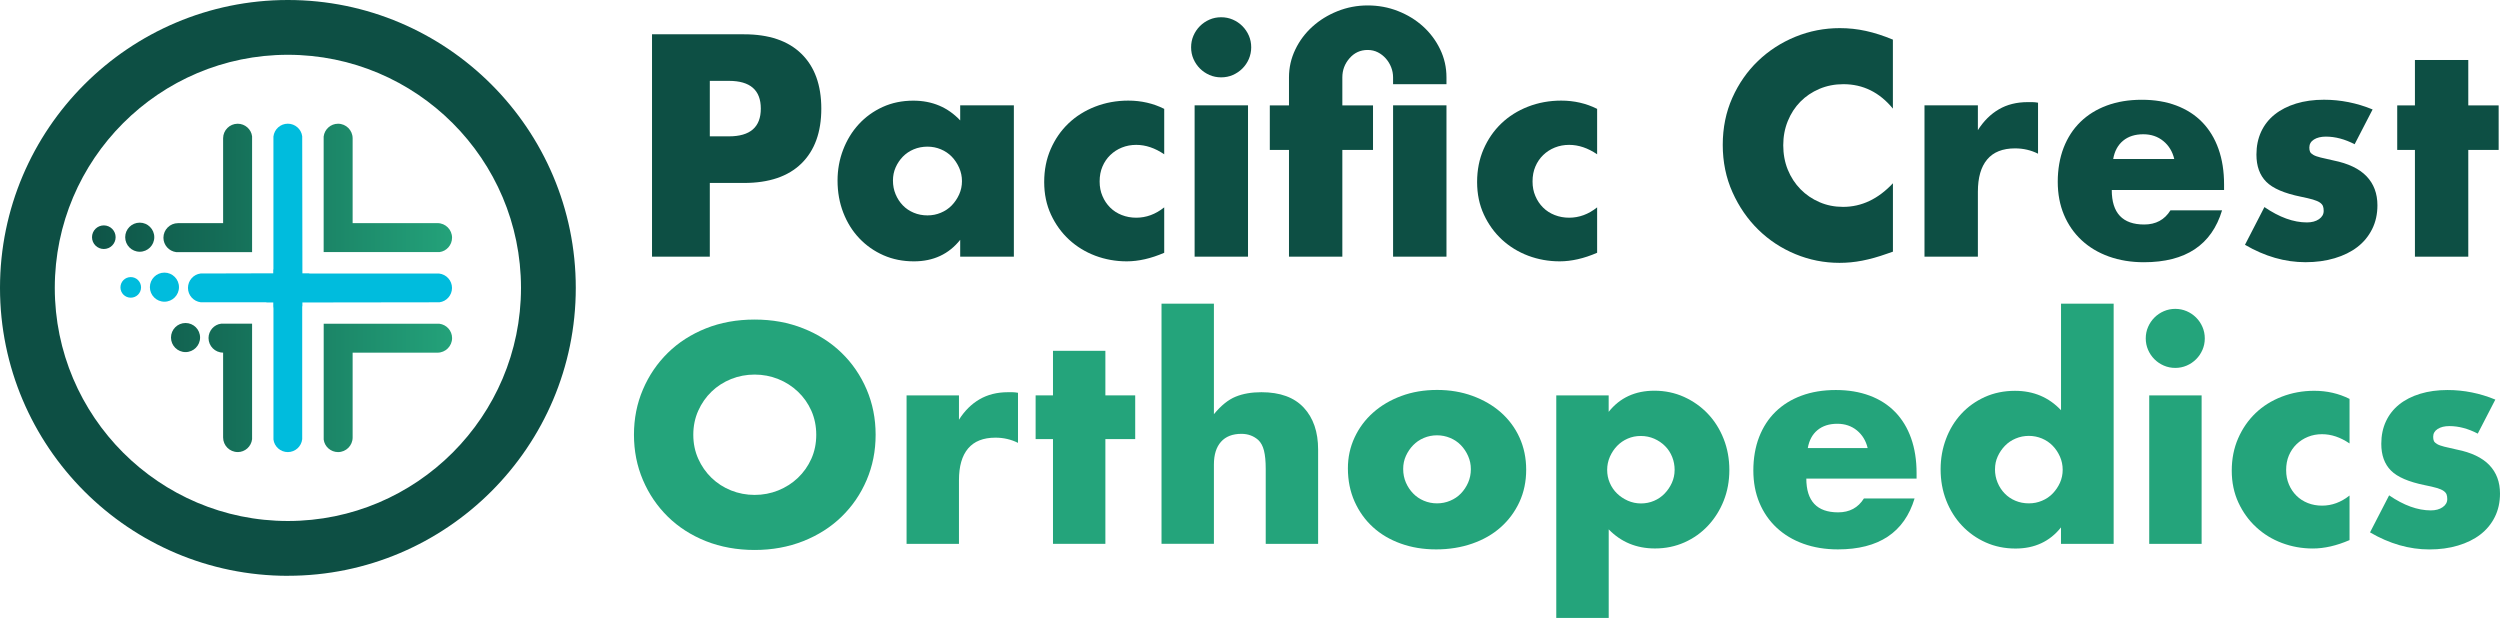 <?xml version="1.0" encoding="UTF-8"?>
<svg id="Layer_2" data-name="Layer 2" xmlns="http://www.w3.org/2000/svg" xmlns:xlink="http://www.w3.org/1999/xlink" viewBox="0 0 647.99 160.17">
  <defs>
    <style>
      .cls-1 {
        fill: #24a47b;
      }

      .cls-2 {
        fill: #0d4f44;
      }

      .cls-3 {
        fill: url(#linear-gradient-7);
      }

      .cls-4 {
        fill: url(#linear-gradient-5);
      }

      .cls-5 {
        fill: url(#linear-gradient-6);
      }

      .cls-6 {
        fill: url(#linear-gradient-4);
      }

      .cls-7 {
        fill: url(#linear-gradient-3);
      }

      .cls-8 {
        fill: url(#linear-gradient-2);
      }

      .cls-9 {
        fill: url(#linear-gradient);
      }

      .cls-10 {
        fill: #00bcdd;
      }
    </style>
    <linearGradient id="linear-gradient" x1="17.33" y1="61.48" x2="119.3" y2="61.48" gradientUnits="userSpaceOnUse">
      <stop offset="0" stop-color="#0d4f44"/>
      <stop offset=".37" stop-color="#146b56"/>
      <stop offset="1" stop-color="#24a47b"/>
    </linearGradient>
    <linearGradient id="linear-gradient-2" x1="17.33" y1="87.49" x2="119.3" y2="87.49" xlink:href="#linear-gradient"/>
    <linearGradient id="linear-gradient-3" x1="17.33" y1="61.48" x2="119.3" y2="61.48" xlink:href="#linear-gradient"/>
    <linearGradient id="linear-gradient-4" x1="17.33" y1="48.71" x2="119.3" y2="48.71" xlink:href="#linear-gradient"/>
    <linearGradient id="linear-gradient-5" x1="17.33" y1="100.54" x2="119.3" y2="100.54" xlink:href="#linear-gradient"/>
    <linearGradient id="linear-gradient-6" x1="17.35" y1="100.54" x2="119.32" y2="100.54" xlink:href="#linear-gradient"/>
    <linearGradient id="linear-gradient-7" x1="17.33" y1="48.71" x2="119.3" y2="48.71" xlink:href="#linear-gradient"/>
  </defs>
  <g id="Layer_1-2" data-name="Layer 1">
    <g>
      <g>
        <path class="cls-2" d="M183.98,66.53h-14.98V8.89h23.85c6.47,0,11.43,1.68,14.87,5.05,3.44,3.36,5.16,8.1,5.16,14.22s-1.72,10.85-5.16,14.22c-3.44,3.36-8.4,5.04-14.87,5.04h-8.87v19.11ZM183.98,35.34h4.97c5.5,0,8.25-2.4,8.25-7.19s-2.75-7.19-8.25-7.19h-4.97v14.37Z"/>
        <path class="cls-2" d="M248.88,27.31h13.91v39.21h-13.91v-4.36c-2.96,3.72-6.96,5.58-12,5.58-2.86,0-5.48-.52-7.87-1.57s-4.48-2.51-6.27-4.39-3.17-4.1-4.16-6.65c-.99-2.55-1.49-5.32-1.49-8.33,0-2.8.48-5.47,1.45-7.99.97-2.52,2.32-4.73,4.05-6.61s3.8-3.38,6.19-4.47c2.39-1.09,5.04-1.64,7.95-1.64,4.89,0,8.94,1.71,12.15,5.12v-3.9ZM231.45,46.81c0,1.27.23,2.46.69,3.55.46,1.1,1.08,2.05,1.87,2.87.79.82,1.73,1.45,2.83,1.91,1.09.46,2.28.69,3.55.69s2.38-.23,3.48-.69c1.1-.46,2.04-1.09,2.83-1.91.79-.82,1.42-1.76,1.91-2.83.48-1.07.73-2.22.73-3.44s-.24-2.38-.73-3.48c-.49-1.09-1.12-2.05-1.91-2.87-.79-.81-1.73-1.45-2.83-1.91-1.09-.46-2.25-.69-3.48-.69s-2.46.23-3.55.69c-1.1.46-2.04,1.1-2.83,1.91-.79.82-1.41,1.75-1.87,2.79s-.69,2.18-.69,3.4Z"/>
        <path class="cls-2" d="M301.77,40c-2.39-1.63-4.81-2.45-7.26-2.45-1.33,0-2.56.23-3.71.69-1.15.46-2.15,1.11-3.02,1.95-.87.84-1.54,1.83-2.03,2.98-.49,1.15-.73,2.43-.73,3.86s.24,2.64.73,3.78c.48,1.15,1.15,2.14,1.99,2.98.84.84,1.85,1.49,3.02,1.95s2.42.69,3.74.69c2.6,0,5.02-.89,7.26-2.68v11.77c-3.41,1.48-6.65,2.22-9.71,2.22-2.86,0-5.57-.49-8.14-1.45-2.57-.97-4.84-2.36-6.8-4.16-1.96-1.81-3.53-3.98-4.7-6.5-1.17-2.52-1.76-5.34-1.76-8.45s.56-5.95,1.68-8.52c1.12-2.57,2.65-4.79,4.59-6.65,1.94-1.86,4.24-3.31,6.92-4.36,2.67-1.04,5.54-1.57,8.6-1.57,3.36,0,6.47.71,9.32,2.14v11.77Z"/>
        <path class="cls-2" d="M308.73,12.26c0-1.07.2-2.08.61-3.02.41-.94.97-1.77,1.68-2.48.71-.71,1.54-1.27,2.48-1.68s1.95-.61,3.02-.61,2.07.2,3.02.61c.94.41,1.77.97,2.48,1.68.71.71,1.27,1.54,1.68,2.48s.61,1.95.61,3.02-.21,2.08-.61,3.02-.97,1.77-1.68,2.48-1.54,1.27-2.48,1.68c-.94.41-1.95.61-3.02.61s-2.08-.2-3.02-.61-1.77-.97-2.48-1.68-1.27-1.54-1.68-2.48c-.41-.94-.61-1.95-.61-3.02ZM323.48,27.31v39.21h-13.84V27.31h13.84Z"/>
        <path class="cls-2" d="M334.1,27.31v-7.26c0-2.55.55-4.95,1.64-7.22,1.09-2.27,2.57-4.24,4.43-5.92,1.86-1.68,4.02-3.02,6.5-4.01,2.47-.99,5.08-1.49,7.84-1.49s5.36.48,7.83,1.45c2.47.97,4.64,2.29,6.5,3.98,1.86,1.68,3.34,3.66,4.43,5.92,1.1,2.27,1.65,4.7,1.65,7.3v1.76h-13.84v-1.76c0-.92-.17-1.8-.5-2.64-.33-.84-.79-1.59-1.38-2.26-.59-.66-1.27-1.2-2.06-1.6s-1.67-.61-2.64-.61c-1.89,0-3.45.71-4.7,2.14-1.25,1.43-1.87,3.08-1.87,4.97v7.26h7.95v11.54h-7.95v27.67h-13.83v-27.67h-4.97v-11.54h4.97ZM374.92,66.53h-13.84V27.31h13.84v39.21Z"/>
        <path class="cls-2" d="M413.98,40c-2.39-1.63-4.81-2.45-7.26-2.45-1.33,0-2.56.23-3.71.69-1.15.46-2.15,1.11-3.02,1.95-.87.84-1.54,1.83-2.03,2.98-.49,1.15-.73,2.43-.73,3.86s.24,2.64.73,3.78c.48,1.15,1.15,2.14,1.99,2.98.84.84,1.85,1.49,3.02,1.95s2.42.69,3.74.69c2.6,0,5.02-.89,7.26-2.68v11.77c-3.41,1.48-6.65,2.22-9.71,2.22-2.86,0-5.57-.49-8.14-1.45-2.57-.97-4.84-2.36-6.8-4.16-1.96-1.81-3.53-3.98-4.7-6.5-1.17-2.52-1.76-5.34-1.76-8.45s.56-5.95,1.68-8.52c1.12-2.57,2.65-4.79,4.59-6.65,1.94-1.86,4.24-3.31,6.92-4.36,2.67-1.04,5.54-1.57,8.6-1.57,3.36,0,6.47.71,9.32,2.14v11.77Z"/>
        <path class="cls-2" d="M490.64,28.16c-3.47-4.23-7.75-6.34-12.84-6.34-2.24,0-4.32.41-6.23,1.22-1.91.82-3.55,1.92-4.93,3.33-1.38,1.4-2.46,3.07-3.25,5.01s-1.18,4.03-1.18,6.27.39,4.41,1.18,6.34c.79,1.94,1.89,3.62,3.29,5.05s3.04,2.55,4.93,3.36c1.88.82,3.92,1.22,6.11,1.22,4.79,0,9.1-2.04,12.92-6.12v17.73l-1.53.53c-2.29.82-4.43,1.41-6.42,1.8s-3.95.57-5.89.57c-3.98,0-7.78-.75-11.43-2.26s-6.85-3.62-9.63-6.34-5.01-5.96-6.69-9.71-2.52-7.84-2.52-12.27.83-8.49,2.48-12.19c1.65-3.69,3.87-6.88,6.65-9.55s6-4.76,9.67-6.27c3.67-1.5,7.52-2.25,11.54-2.25,2.29,0,4.55.24,6.77.73,2.21.48,4.55,1.24,6.99,2.25v17.89Z"/>
        <path class="cls-2" d="M498.82,27.31h13.84v6.42c1.48-2.34,3.29-4.14,5.43-5.39,2.14-1.25,4.64-1.87,7.49-1.87h1.18c.43,0,.93.05,1.49.15v13.22c-1.83-.92-3.82-1.38-5.96-1.38-3.21,0-5.62.96-7.22,2.87-1.61,1.91-2.41,4.7-2.41,8.37v16.82h-13.84V27.31Z"/>
        <path class="cls-2" d="M547.36,49.25c0,5.96,2.8,8.94,8.41,8.94,3.01,0,5.28-1.22,6.8-3.67h13.38c-2.7,8.97-9.45,13.45-20.26,13.45-3.31,0-6.34-.5-9.1-1.49-2.75-.99-5.11-2.41-7.07-4.24s-3.48-4.03-4.55-6.57c-1.07-2.55-1.61-5.4-1.61-8.56s.51-6.2,1.53-8.83c1.02-2.62,2.47-4.85,4.36-6.69s4.17-3.25,6.84-4.24c2.67-.99,5.69-1.49,9.06-1.49s6.29.5,8.94,1.49c2.65,1,4.89,2.44,6.72,4.32,1.83,1.89,3.24,4.19,4.21,6.92.97,2.73,1.45,5.8,1.45,9.21v1.45h-29.12ZM563.56,41.22c-.46-1.94-1.4-3.49-2.83-4.66-1.43-1.17-3.16-1.76-5.2-1.76-2.14,0-3.89.56-5.24,1.68-1.35,1.12-2.21,2.7-2.56,4.74h15.82Z"/>
        <path class="cls-2" d="M610.34,37.4c-2.55-1.33-5.04-1.99-7.49-1.99-1.27,0-2.31.26-3.1.76-.79.51-1.18,1.2-1.18,2.06,0,.46.06.83.19,1.11.12.28.41.55.84.8.43.26,1.07.48,1.91.69.84.2,1.95.46,3.32.76,3.82.77,6.68,2.13,8.56,4.09s2.83,4.47,2.83,7.53c0,2.29-.46,4.36-1.38,6.19s-2.19,3.38-3.82,4.63c-1.63,1.25-3.59,2.22-5.89,2.9-2.29.69-4.82,1.03-7.57,1.03-5.3,0-10.52-1.5-15.67-4.51l5.04-9.78c3.87,2.65,7.54,3.98,11.01,3.98,1.27,0,2.32-.28,3.13-.84s1.22-1.27,1.22-2.14c0-.51-.06-.93-.19-1.26-.13-.33-.4-.64-.8-.92-.41-.28-1.01-.53-1.8-.77-.79-.23-1.82-.47-3.1-.73-4.28-.87-7.28-2.15-8.98-3.86-1.71-1.71-2.56-4.06-2.56-7.07,0-2.19.41-4.17,1.22-5.92.82-1.76,1.99-3.25,3.52-4.47s3.38-2.16,5.54-2.83c2.16-.66,4.57-.99,7.22-.99,4.33,0,8.53.84,12.61,2.52l-4.66,9.02Z"/>
        <path class="cls-2" d="M639.77,38.86v27.67h-13.83v-27.67h-4.59v-11.54h4.59v-11.77h13.83v11.77h7.87v11.54h-7.87Z"/>
      </g>
      <g>
        <g>
          <path class="cls-9" d="M36.22,57.71c-2.08,0-3.77,1.69-3.77,3.77s1.69,3.77,3.77,3.77,3.77-1.69,3.77-3.77-1.69-3.77-3.77-3.77Z"/>
          <path class="cls-8" d="M48.09,83.72c-2.08,0-3.77,1.69-3.77,3.77s1.69,3.77,3.77,3.77,3.77-1.69,3.77-3.77-1.69-3.77-3.77-3.77Z"/>
          <path class="cls-7" d="M26.91,58.42c-1.69,0-3.06,1.37-3.06,3.06s1.37,3.06,3.06,3.06,3.06-1.37,3.06-3.06-1.37-3.06-3.06-3.06Z"/>
        </g>
        <g>
          <path class="cls-6" d="M113.4,57.84h-22v-21.99c0-2.08-1.69-3.78-3.78-3.78-1.9,0-3.5,1.43-3.73,3.32v29.95h30.02c1.83-.22,3.26-1.83,3.26-3.73,0-2.08-1.69-3.78-3.78-3.78Z"/>
          <path class="cls-4" d="M61.61,117.18c1.9,0,3.5-1.43,3.73-3.33v-29.95h-8.03c-1.83.22-3.26,1.83-3.26,3.72,0,2.08,1.69,3.78,3.78,3.78v21.99c0,2.08,1.69,3.78,3.78,3.78Z"/>
          <path class="cls-5" d="M91.4,113.4v-21.99h22c2.08,0,3.78-1.7,3.78-3.78,0-1.89-1.41-3.48-3.3-3.72h-29.98v30.02c.22,1.82,1.83,3.25,3.72,3.25,2.08,0,3.78-1.69,3.78-3.78Z"/>
          <path class="cls-3" d="M61.61,32.07c-2.08,0-3.78,1.69-3.78,3.78v21.99h-11.69c-2.08,0-3.78,1.69-3.78,3.78,0,1.89,1.42,3.48,3.3,3.73h19.68v-30.02c-.22-1.83-1.83-3.26-3.73-3.26Z"/>
        </g>
        <g>
          <path class="cls-10" d="M42.62,70.66c-2.08,0-3.77,1.69-3.77,3.77s1.69,3.77,3.77,3.77,3.77-1.69,3.77-3.77-1.69-3.77-3.77-3.77Z"/>
          <path class="cls-10" d="M33.89,71.82c-1.47,0-2.67,1.19-2.67,2.67s1.19,2.67,2.67,2.67,2.67-1.19,2.67-2.67-1.19-2.67-2.67-2.67Z"/>
          <path class="cls-10" d="M113.82,70.89h-33.66s0-.05,0-.05h-1.78l-.05-35.51c-.22-1.83-1.82-3.27-3.73-3.27s-3.5,1.43-3.73,3.33v34.46s-.05,0-.05,0v.99l-18.83.05c-1.84.22-3.27,1.82-3.27,3.73s1.43,3.5,3.33,3.73h17s0,.05,0,.05h1.78v.99l.05.59v33.94c.22,1.83,1.82,3.26,3.72,3.26s3.51-1.43,3.73-3.34v-34.45s.05,0,.05,0v-.99l35.52-.05c1.83-.22,3.26-1.82,3.26-3.72s-1.44-3.51-3.34-3.73Z"/>
        </g>
      </g>
      <g>
        <path class="cls-1" d="M164.32,112.69c0-4.2.77-8.11,2.33-11.74,1.55-3.63,3.7-6.79,6.45-9.49,2.75-2.7,6.04-4.81,9.86-6.34s8.04-2.29,12.64-2.29,8.75.76,12.6,2.29,7.16,3.64,9.94,6.34,4.94,5.87,6.49,9.49c1.55,3.63,2.33,7.54,2.33,11.74s-.78,8.11-2.33,11.74c-1.55,3.63-3.71,6.79-6.49,9.49-2.77,2.7-6.09,4.81-9.94,6.34-3.85,1.52-8.05,2.29-12.6,2.29s-8.81-.77-12.64-2.29c-3.83-1.53-7.11-3.64-9.86-6.34-2.75-2.7-4.9-5.86-6.45-9.49-1.55-3.63-2.33-7.54-2.33-11.74ZM179.7,112.69c0,2.25.43,4.33,1.28,6.22.85,1.9,2,3.55,3.45,4.95,1.45,1.4,3.14,2.49,5.06,3.26,1.92.77,3.96,1.16,6.11,1.16s4.19-.39,6.11-1.16c1.92-.78,3.63-1.86,5.1-3.26,1.47-1.4,2.64-3.05,3.49-4.95.85-1.9,1.27-3.98,1.27-6.22s-.43-4.33-1.27-6.23c-.85-1.9-2.01-3.55-3.49-4.95-1.47-1.4-3.18-2.49-5.1-3.26-1.93-.77-3.96-1.16-6.11-1.16s-4.19.39-6.11,1.16c-1.92.78-3.61,1.86-5.06,3.26-1.45,1.4-2.6,3.05-3.45,4.95-.85,1.9-1.28,3.98-1.28,6.23Z"/>
        <path class="cls-1" d="M234.98,102.49h13.58v6.3c1.45-2.3,3.22-4.06,5.33-5.29,2.1-1.22,4.55-1.84,7.35-1.84h1.16c.42,0,.91.05,1.46.15v12.98c-1.8-.9-3.75-1.35-5.85-1.35-3.15,0-5.51.94-7.09,2.81-1.58,1.88-2.36,4.61-2.36,8.21v16.5h-13.58v-38.48Z"/>
        <path class="cls-1" d="M286.51,113.81v27.15h-13.58v-27.15h-4.5v-11.33h4.5v-11.55h13.58v11.55h7.73v11.33h-7.73Z"/>
        <path class="cls-1" d="M301.06,78.71h13.58v28.65c1.85-2.25,3.72-3.76,5.63-4.54,1.9-.78,4.13-1.16,6.68-1.16,4.85,0,8.51,1.34,10.99,4.01,2.48,2.68,3.71,6.29,3.71,10.84v24.45h-13.58v-19.43c0-1.95-.15-3.53-.45-4.73-.3-1.2-.8-2.12-1.5-2.77-1.2-1.05-2.65-1.58-4.35-1.58-2.3,0-4.07.69-5.29,2.06-1.23,1.38-1.84,3.34-1.84,5.89v20.55h-13.58v-62.26Z"/>
        <path class="cls-1" d="M349.37,121.39c0-2.85.57-5.51,1.73-7.99,1.15-2.48,2.75-4.63,4.8-6.45,2.05-1.83,4.49-3.26,7.31-4.31s5.91-1.57,9.26-1.57,6.36.51,9.19,1.54c2.82,1.03,5.28,2.45,7.35,4.27,2.07,1.83,3.69,4,4.84,6.53,1.15,2.53,1.73,5.31,1.73,8.36s-.59,5.84-1.76,8.37c-1.18,2.53-2.79,4.7-4.84,6.52-2.05,1.83-4.51,3.24-7.39,4.24-2.88,1-5.99,1.5-9.34,1.5s-6.35-.5-9.15-1.5c-2.8-1-5.22-2.42-7.24-4.27-2.03-1.85-3.61-4.06-4.76-6.64-1.15-2.57-1.73-5.44-1.73-8.59ZM363.7,121.54c0,1.3.24,2.49.71,3.56s1.1,2.01,1.88,2.81c.77.8,1.7,1.43,2.77,1.88s2.21.68,3.41.68,2.34-.23,3.41-.68,2-1.07,2.78-1.88c.77-.8,1.4-1.74,1.87-2.81s.71-2.24.71-3.49-.24-2.34-.71-3.41c-.47-1.07-1.1-2.01-1.87-2.81-.78-.8-1.7-1.43-2.78-1.88s-2.21-.68-3.41-.68-2.34.23-3.41.68-2,1.08-2.77,1.88c-.78.8-1.4,1.72-1.88,2.77s-.71,2.18-.71,3.38Z"/>
        <path class="cls-1" d="M416.96,160.17h-13.58v-57.69h13.58v4.27c2.9-3.65,6.85-5.48,11.85-5.48,2.75,0,5.31.54,7.69,1.61,2.37,1.08,4.44,2.54,6.19,4.39,1.75,1.85,3.11,4.03,4.09,6.53s1.46,5.18,1.46,8.03-.49,5.5-1.46,7.95c-.97,2.45-2.33,4.6-4.05,6.45-1.72,1.85-3.76,3.3-6.11,4.35-2.35,1.05-4.9,1.58-7.65,1.58-4.8,0-8.8-1.65-12-4.95v22.95ZM434.06,121.84c0-1.2-.21-2.34-.64-3.41s-1.04-2.01-1.84-2.81c-.8-.8-1.74-1.44-2.81-1.91-1.08-.47-2.24-.71-3.49-.71s-2.33.23-3.38.68-1.96,1.08-2.74,1.88c-.78.8-1.4,1.74-1.88,2.81-.47,1.08-.71,2.21-.71,3.41s.22,2.33.68,3.38c.45,1.05,1.07,1.96,1.87,2.74.8.78,1.74,1.4,2.81,1.88,1.07.47,2.21.71,3.41.71s2.33-.23,3.38-.68,1.96-1.07,2.74-1.88c.77-.8,1.4-1.72,1.88-2.77.47-1.05.71-2.15.71-3.3Z"/>
        <path class="cls-1" d="M468.19,124.02c0,5.85,2.75,8.78,8.25,8.78,2.95,0,5.18-1.2,6.68-3.6h13.13c-2.65,8.8-9.28,13.2-19.88,13.2-3.25,0-6.23-.49-8.93-1.46-2.7-.97-5.01-2.36-6.94-4.16s-3.41-3.95-4.46-6.45c-1.05-2.5-1.58-5.3-1.58-8.4s.5-6.09,1.5-8.66c1-2.57,2.42-4.76,4.27-6.56s4.09-3.19,6.72-4.16c2.62-.97,5.59-1.46,8.89-1.46s6.17.49,8.78,1.46c2.6.97,4.8,2.39,6.6,4.24,1.8,1.85,3.18,4.12,4.13,6.79.95,2.68,1.42,5.69,1.42,9.04v1.43h-28.58ZM484.09,116.14c-.45-1.9-1.38-3.42-2.77-4.57-1.4-1.15-3.1-1.73-5.1-1.73-2.1,0-3.81.55-5.14,1.65-1.33,1.1-2.16,2.65-2.51,4.65h15.53Z"/>
        <path class="cls-1" d="M534.2,78.71h13.65v62.26h-13.65v-4.27c-2.9,3.65-6.83,5.48-11.78,5.48-2.8,0-5.37-.53-7.72-1.58-2.35-1.05-4.4-2.5-6.15-4.35-1.75-1.85-3.11-4.02-4.09-6.52s-1.46-5.2-1.46-8.1c0-2.75.46-5.36,1.39-7.84s2.24-4.64,3.94-6.49c1.7-1.85,3.74-3.31,6.11-4.39,2.37-1.07,4.99-1.61,7.84-1.61,4.8,0,8.78,1.68,11.93,5.03v-27.6ZM517.09,121.61c0,1.25.23,2.41.68,3.49.45,1.08,1.06,2.01,1.84,2.81.77.8,1.7,1.43,2.77,1.88s2.24.68,3.49.68,2.34-.23,3.41-.68c1.07-.45,2-1.07,2.77-1.88.77-.8,1.4-1.72,1.88-2.77.47-1.05.71-2.18.71-3.38s-.24-2.34-.71-3.41c-.48-1.07-1.1-2.01-1.88-2.81-.78-.8-1.7-1.43-2.77-1.88-1.08-.45-2.21-.68-3.41-.68s-2.34.23-3.41.68c-1.08.45-2,1.08-2.78,1.88-.77.8-1.4,1.71-1.87,2.74-.48,1.03-.71,2.14-.71,3.34Z"/>
        <path class="cls-1" d="M556.17,87.71c0-1.05.2-2.04.6-2.96.4-.92.95-1.74,1.65-2.44.7-.7,1.51-1.25,2.44-1.65.92-.4,1.91-.6,2.96-.6s2.03.2,2.96.6c.93.4,1.74.95,2.44,1.65.7.7,1.25,1.51,1.65,2.44.4.93.6,1.91.6,2.96s-.2,2.04-.6,2.96c-.4.93-.95,1.74-1.65,2.44-.7.7-1.51,1.25-2.44,1.65-.93.4-1.91.6-2.96.6s-2.04-.2-2.96-.6c-.93-.4-1.74-.95-2.44-1.65-.7-.7-1.25-1.51-1.65-2.44-.4-.92-.6-1.91-.6-2.96ZM570.65,102.49v38.48h-13.58v-38.48h13.58Z"/>
        <path class="cls-1" d="M608.99,114.94c-2.35-1.6-4.73-2.4-7.13-2.4-1.3,0-2.51.22-3.64.68-1.12.45-2.11,1.09-2.96,1.91s-1.51,1.8-1.99,2.92c-.48,1.12-.71,2.39-.71,3.79s.24,2.59.71,3.71c.47,1.12,1.12,2.1,1.95,2.92.83.83,1.81,1.46,2.96,1.92,1.15.45,2.37.67,3.68.67,2.55,0,4.92-.87,7.13-2.62v11.55c-3.35,1.45-6.53,2.18-9.53,2.18-2.8,0-5.46-.48-7.99-1.43s-4.75-2.31-6.67-4.09c-1.93-1.77-3.46-3.9-4.61-6.37-1.15-2.48-1.73-5.24-1.73-8.29s.55-5.84,1.65-8.36,2.6-4.7,4.5-6.53,4.16-3.25,6.79-4.27,5.44-1.54,8.44-1.54c3.3,0,6.35.7,9.15,2.1v11.55Z"/>
        <path class="cls-1" d="M642.22,112.39c-2.5-1.3-4.95-1.95-7.35-1.95-1.25,0-2.26.25-3.04.75-.78.5-1.16,1.18-1.16,2.03,0,.45.06.81.19,1.09.12.27.4.54.83.79.42.25,1.05.48,1.87.68.83.2,1.91.45,3.26.75,3.75.75,6.55,2.09,8.4,4.01,1.85,1.93,2.77,4.39,2.77,7.39,0,2.25-.45,4.28-1.35,6.08-.9,1.8-2.15,3.31-3.75,4.54-1.6,1.23-3.53,2.18-5.78,2.85-2.25.68-4.73,1.01-7.43,1.01-5.2,0-10.33-1.47-15.38-4.42l4.95-9.6c3.8,2.6,7.4,3.9,10.8,3.9,1.25,0,2.27-.27,3.07-.83.8-.55,1.2-1.25,1.2-2.1,0-.5-.06-.91-.19-1.24-.13-.32-.39-.62-.79-.9-.4-.27-.99-.53-1.76-.75-.78-.23-1.79-.46-3.04-.71-4.2-.85-7.14-2.11-8.81-3.79s-2.51-3.99-2.51-6.94c0-2.15.4-4.09,1.2-5.81.8-1.72,1.95-3.19,3.45-4.39s3.31-2.12,5.44-2.77c2.12-.65,4.49-.97,7.09-.97,4.25,0,8.37.83,12.38,2.48l-4.57,8.85Z"/>
      </g>
      <path class="cls-2" d="M74.62,149.25C33.47,149.25,0,115.77,0,74.62S33.47,0,74.62,0s74.62,33.48,74.62,74.62-33.48,74.62-74.62,74.62ZM74.62,14.2c-33.32,0-60.42,27.11-60.42,60.42s27.1,60.42,60.42,60.42,60.42-27.1,60.42-60.42S107.94,14.2,74.62,14.2Z"/>
    </g>
  </g>
</svg>